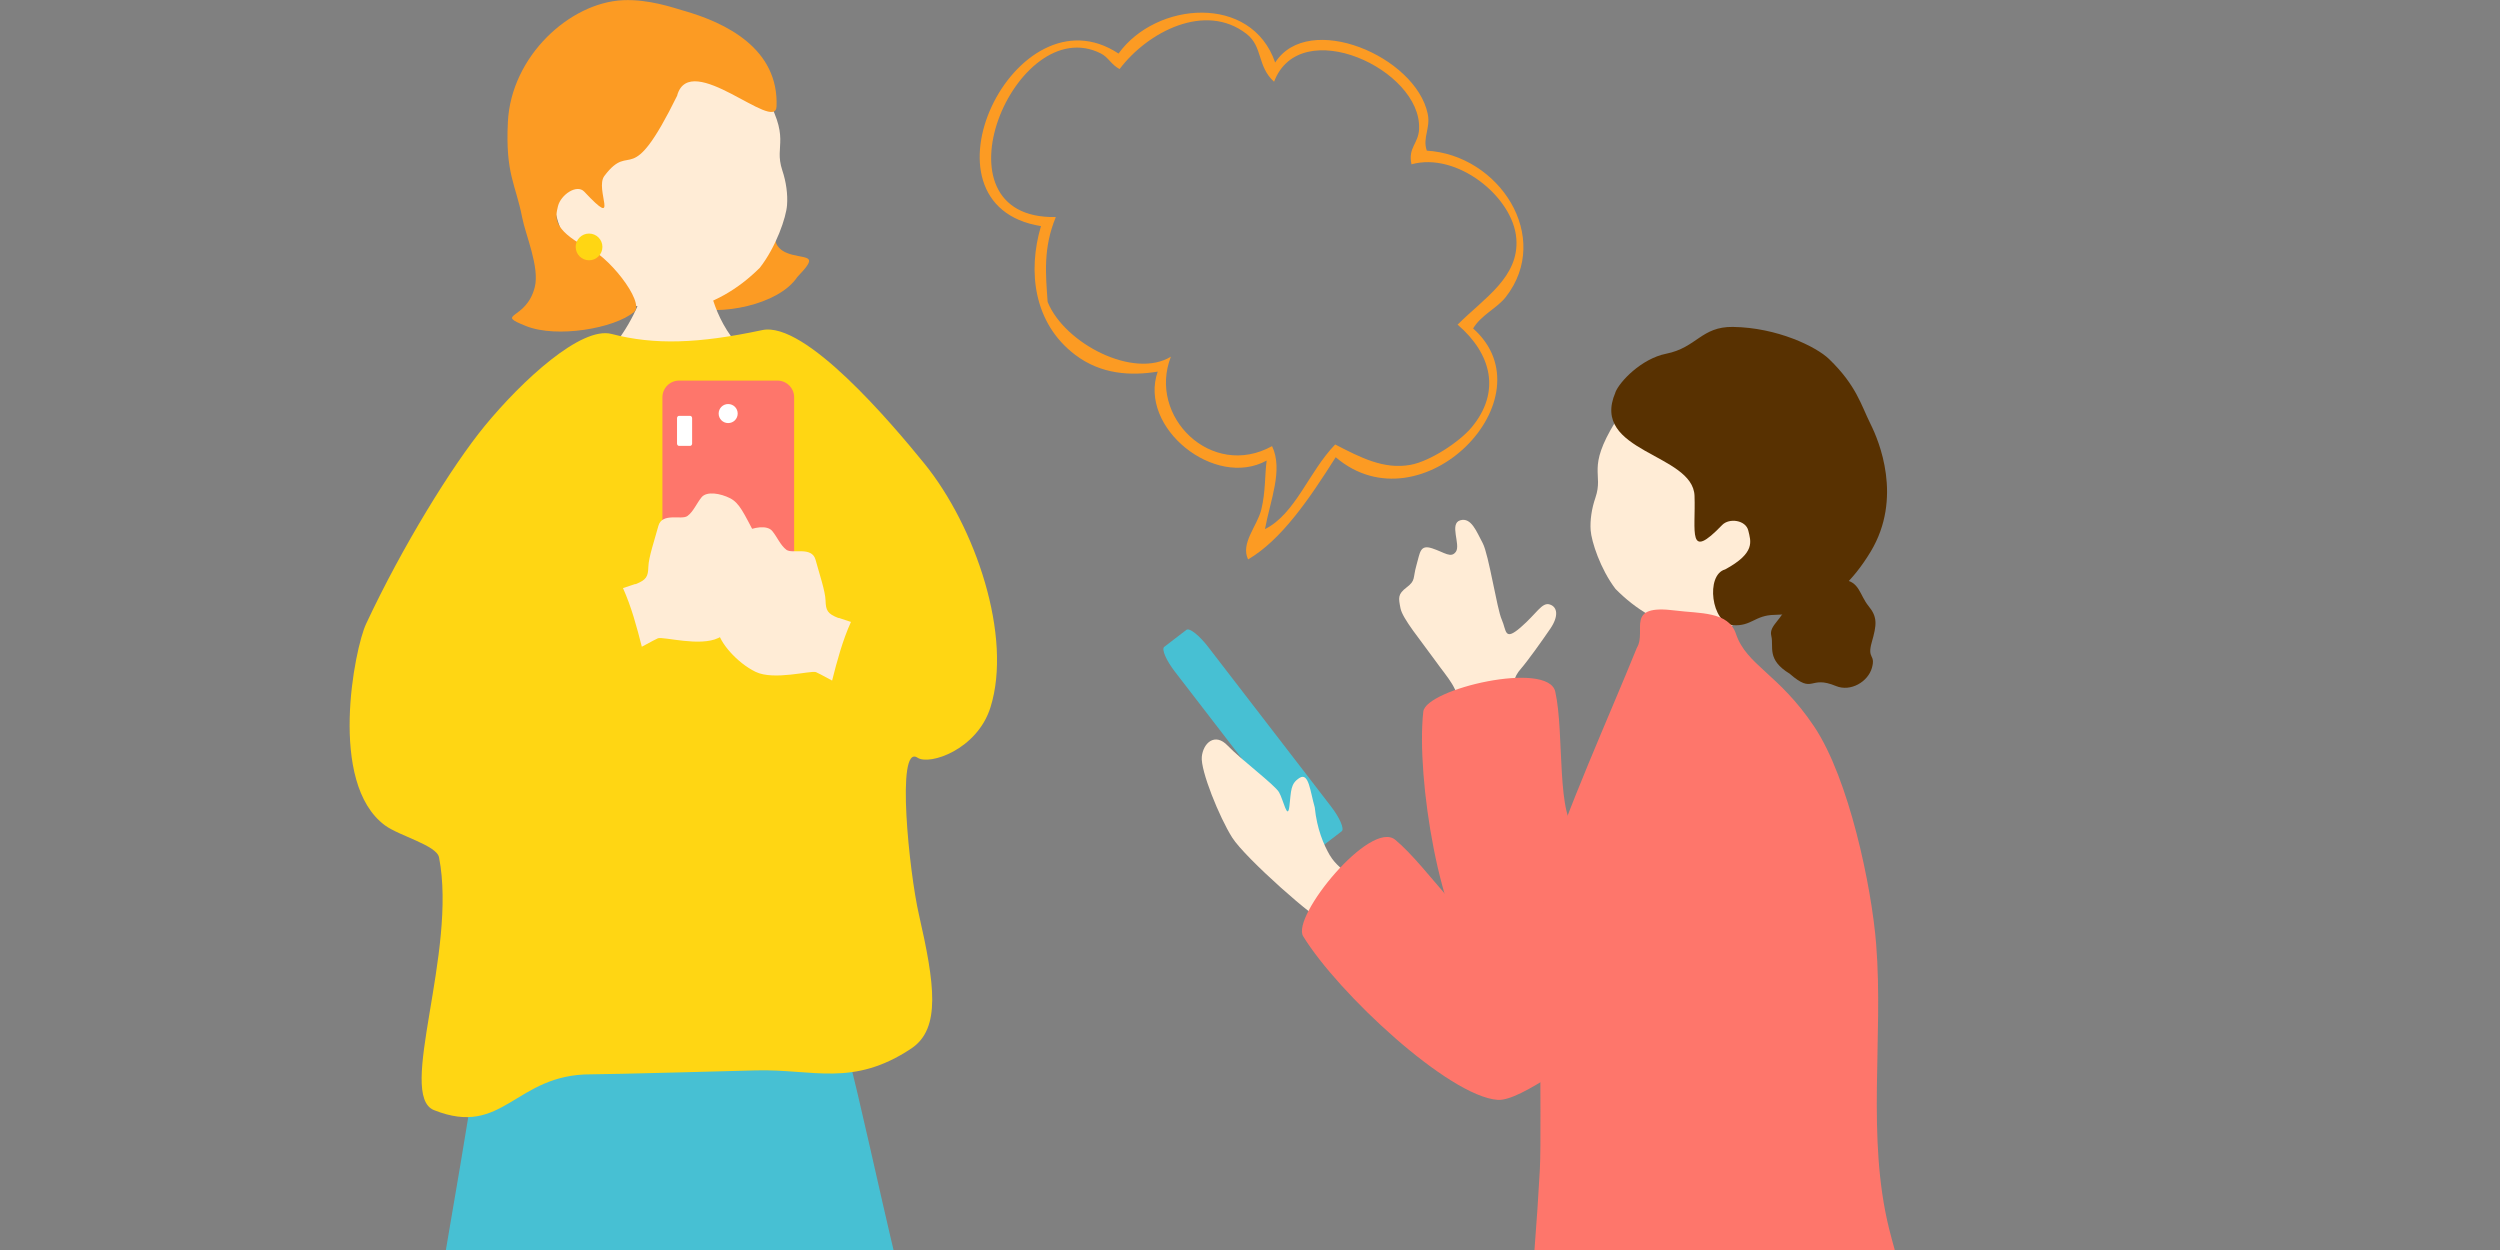 <svg width="260" height="130" viewBox="0 0 260 130" fill="none" xmlns="http://www.w3.org/2000/svg">
<rect x="0" y="0" width="260" height="130" fill="#808080" stroke="none"/>
<g clip-path="url(#clip0_170_41507)">
<g clip-path="url(#clip1_170_41507)">
<path d="M138.414 83.854C139.338 85.047 139.843 86.221 139.534 86.454L137.228 88.225C136.92 88.458 135.921 87.675 134.996 86.482L122.204 69.873C121.28 68.68 120.775 67.506 121.084 67.273L123.39 65.502C123.698 65.269 124.697 66.052 125.622 67.245L138.414 83.854Z" fill="#47C0D3"/>
<path d="M138.321 88.971C139.348 90.751 142.028 91.804 142.103 92.661C142.262 94.469 140.189 96.054 137.901 95.942C137.033 95.895 129.497 89.241 128.153 87.116C126.808 84.991 124.847 80.135 124.987 78.709C125.127 77.283 126.341 76.146 127.676 77.544C129.002 78.942 132.579 81.626 133.017 82.39C133.466 83.155 133.914 85.429 134.101 83.826C134.287 82.223 134.194 81.505 135.156 80.899C136.117 80.293 136.258 82.316 136.734 83.966C136.967 86.24 137.649 87.815 138.312 88.971H138.321Z" fill="#FFECD6"/>
<path d="M157.331 73.732C157.135 71.337 157.434 70.386 158.153 69.575C158.863 68.764 160.357 66.667 161.234 65.381C162.112 64.095 161.991 63.126 161.178 62.865C160.357 62.604 159.843 63.787 158.134 65.26C156.425 66.733 156.687 65.567 156.183 64.44C155.678 63.321 154.838 57.683 154.203 56.49C153.559 55.297 153.017 53.768 151.859 54.113C150.711 54.458 151.915 56.629 151.421 57.366C150.916 58.102 150.253 57.459 148.955 57.03C147.658 56.602 147.695 57.459 147.303 58.81C146.92 60.162 147.247 60.358 146.294 61.084C145.342 61.811 145.445 62.175 145.65 63.256C145.855 64.337 147.76 66.602 149.236 68.662C150.711 70.722 151.635 71.486 151.822 73.723C151.906 74.785 157.537 76.136 157.35 73.723L157.331 73.732Z" fill="#FFECD6"/>
<path d="M164.129 86.528C161.804 85.298 162.728 76.304 161.748 71.933C161.01 68.662 148.283 71.644 148.022 74.011C147.256 80.871 149.796 96.436 153.606 99.828C155.417 101.45 163.784 101.301 165.175 101.599C168.611 102.336 180.087 100.192 181.525 99.716C189.76 97.051 185.446 86.305 179.583 85.895C176.053 85.652 168.209 88.681 164.138 86.519L164.129 86.528Z" fill="#FE766B"/>
<path d="M185.083 61.681C182.077 64.952 178.276 66.071 175.428 65.465C172.581 64.859 170.115 63.377 168.015 61.252C166.427 59.165 165.512 56.313 165.428 55.148C165.353 54.085 165.54 52.873 165.923 51.764C166.81 49.173 164.961 48.819 168.005 43.852C168.93 42.342 174.084 35.612 181.853 36.843C188.678 37.915 191.396 54.84 185.093 61.681H185.083Z" fill="#FFECD6"/>
<path d="M167.995 40.813C168.434 39.685 170.713 37.299 173.28 36.787C176.465 36.153 176.931 33.953 180.228 34C184.831 34.065 188.902 36.06 190.228 37.346C193.076 40.105 193.543 42.109 194.542 44.112C195.401 45.827 197.922 51.783 194.542 57.384C190.76 63.638 186.502 63.908 184.551 63.946C182.506 63.974 182.151 65.157 180.228 65.017C177.977 64.85 177.352 59.78 179.415 59.22C182.599 57.496 182.086 56.294 181.824 55.185C181.563 54.076 179.826 53.843 179.098 54.607C175.465 58.382 176.362 55.315 176.231 51.569C176.082 47.132 165.316 47.048 168.005 40.813H167.995Z" fill="#583101"/>
<path d="M186.14 70.079C188.661 72.269 188.119 70.172 190.939 71.346C192.47 71.98 194.282 70.899 194.683 69.445C195.085 68 194.151 68.587 194.665 66.788C195.178 64.99 195.281 64.188 194.338 63.042C193.395 61.895 193.404 60.46 191.686 60.292C189.968 60.115 189.678 61.075 188.717 61.075C187.755 61.075 186.56 60.665 185.99 62.566C185.421 64.468 183.936 65.008 184.216 66.136C184.496 67.264 183.684 68.597 186.149 70.079H186.14Z" fill="#583101"/>
<path d="M208.063 171.016C206.167 161.127 197.764 133.008 196.475 127.826C194.094 118.245 195.896 107.965 195.121 98.197C194.645 92.176 192.292 80.974 188.678 75.568C185.009 70.069 181.628 69.184 180.536 65.912C179.752 63.563 176.717 63.815 174.27 63.498C168.855 62.79 171.32 65.595 170.227 67.385C167.445 74.272 162.599 85.019 160.899 90.965C159.76 94.963 160.395 116.996 160.143 121.656C159.629 131.424 158.014 148.582 156.753 159.319C155.203 172.432 152.542 210.188 148.256 222.566C144.783 232.594 178.398 228.736 186.512 227.58C208.707 224.411 217.811 220.254 225.15 212.929C230.043 208.045 212.395 193.645 208.063 171.025V171.016Z" fill="#FE766B"/>
<path d="M155.94 97.433C153.344 97.88 148.573 90.201 145.109 87.339C142.522 85.205 134.277 95.327 135.528 97.368C139.133 103.267 150.664 114.023 155.763 114.386C158.19 114.564 164.727 109.344 165.997 108.729C169.171 107.21 176.931 98.514 177.78 97.265C182.655 90.126 172.664 84.264 167.771 87.516C164.829 89.474 160.478 96.659 155.931 97.433H155.94Z" fill="#FE766B"/>
</g>
<g clip-path="url(#clip2_170_41507)">
<path d="M82.92 28.81C80.94 31.77 74.77 32.85 71.85 31.93C65.63 29.97 75.87 24.03 76.4 21.35C76.79 19.38 78.39 19.9 80.5 22.46C81.15 23.25 79.39 25.73 82.4 26.49C84.1 26.92 85.05 26.59 82.92 28.81Z" fill="#FC9B23"/>
<path d="M72.661 24.82C72.331 24.82 67.951 25.13 67.541 25.09C67.371 25.79 67.631 28.06 66.791 30.62C66.491 31.53 64.851 35.63 61.931 37.73C57.071 41.23 84.371 42.28 78.391 37.47C74.501 34.35 73.861 30.21 73.481 28.51C73.211 27.26 72.671 25.28 72.671 24.81L72.661 24.82Z" fill="#FFECD6"/>
<path d="M60.78 28.11C63.96 31.64 68 32.89 71.05 32.27C74.1 31.65 76.76 30.1 79.02 27.85C80.74 25.64 81.76 22.59 81.85 21.35C81.94 20.21 81.76 18.91 81.36 17.72C80.44 14.94 82.43 14.58 79.23 9.23C78.26 7.6 72.83 0.34 64.52 1.56C57.21 2.63 54.12 20.71 60.77 28.11H60.78Z" fill="#FFECD6"/>
<path d="M70.43 9.91C71.79 5.14 80.64 13.88 80.76 11.08C81.01 5.04 75.46 2.35 71.09 1.11C70.07 0.82 67.49 -0.1 64.8 0.02C59.25 0.27 53.16 5.85 52.82 12.68C52.55 18.12 53.63 19.12 54.31 22.64C54.66 24.44 56.13 27.79 55.62 29.85C54.75 33.36 51.34 32.56 54.71 33.91C57.89 35.19 63.9 34.16 65.95 32.44C67.14 31.44 63.06 26.29 60.87 25.67C57.49 23.79 57.74 22.62 58.03 21.44C58.32 20.26 59.99 19.11 60.76 19.93C64.59 24.01 61.8 19.68 62.86 18.29C65.73 14.5 65.45 20.06 70.44 9.92L70.43 9.91Z" fill="#FC9B23"/>
<path d="M61.261 27.07C62.029 27.07 62.651 26.448 62.651 25.68C62.651 24.912 62.029 24.29 61.261 24.29C60.493 24.29 59.871 24.912 59.871 25.68C59.871 26.448 60.493 27.07 61.261 27.07Z" fill="#FFD613"/>
<path d="M103.96 198.93C99.45 181.98 98.9 153.4 94.94 138.16C90.43 120.8 87.57 103.09 84.57 100.06C75.03 90.44 66.22 94.82 54.19 94.27C52.15 94.18 51.08 97.03 50.22 105.43C49.13 116.1 44.64 137.59 42.6 154.9C41.2 166.75 37.3 186.11 35.05 205.95C34.32 212.36 42.33 213.75 52.44 216.29C67.25 220.01 80.13 218.77 93.34 214.22C103.36 210.77 106.57 208.71 103.97 198.92L103.96 198.93Z" fill="#47C0D3"/>
<path d="M96.11 48.18C92.71 44 83.74 33.38 79.27 34.33C72.6 35.75 68.05 35.89 63.6 34.73C60.45 33.91 54.31 39.55 50.41 44.3C47.02 48.43 41.82 56.86 38.07 64.89C36.88 67.43 34.07 81.44 40.04 85.84C41.53 86.94 45.42 87.91 45.66 89.17C47.58 98.99 41.26 113.9 45.13 115.45C52.37 118.35 53.54 111.7 61.47 111.73C63.61 111.73 76.57 111.37 78.64 111.32C84.55 111.17 88.69 113.1 94.78 109.04C97.88 106.97 97.21 102.32 95.56 95.08C94.57 90.77 93.15 77.29 95.42 78.8C96.66 79.63 101.63 77.97 103.01 73.56C105.31 66.22 101.49 54.8 96.11 48.18Z" fill="#FFD613"/>
<path d="M80.851 39.58H70.631C69.67 39.58 68.891 40.359 68.891 41.32V60.12C68.891 61.081 69.67 61.86 70.631 61.86H80.851C81.812 61.86 82.591 61.081 82.591 60.12V41.32C82.591 40.359 81.812 39.58 80.851 39.58Z" fill="#FE766B"/>
<path d="M76.72 43.01C76.72 43.56 76.28 44 75.73 44C75.18 44 74.74 43.56 74.74 43.01C74.74 42.46 75.18 42.02 75.73 42.02C76.28 42.02 76.72 42.46 76.72 43.01Z" fill="white"/>
<path d="M71.98 46.13C71.98 46.26 71.89 46.37 71.78 46.37H70.61C70.5 46.37 70.41 46.26 70.41 46.13V43.49C70.41 43.36 70.5 43.25 70.61 43.25H71.78C71.89 43.25 71.98 43.36 71.98 43.49V46.13Z" fill="white"/>
<path d="M66.079 60.76C67.239 60.31 67.399 59.96 67.429 58.95C67.459 57.94 68.079 56.15 68.469 54.7C68.859 53.26 70.879 54.12 71.499 53.66C72.119 53.2 72.439 52.36 72.969 51.71C73.509 51.06 74.929 51.31 75.919 51.81C76.909 52.31 77.339 53.34 78.579 55.68C79.819 58.03 78.699 60.81 78.619 62.02C78.539 63.23 76.619 65.43 74.709 66.35C72.799 67.28 69.019 66.19 68.429 66.38C68.329 66.41 67.709 66.74 66.749 67.26C66.229 65.2 65.659 63.09 64.789 61.16C65.419 60.96 65.869 60.81 66.059 60.74L66.079 60.76Z" fill="#FFECD6"/>
<path d="M87.209 64.28C86.049 63.83 85.889 63.48 85.859 62.47C85.829 61.46 85.209 59.67 84.819 58.22C84.429 56.78 82.409 57.64 81.789 57.18C81.169 56.72 80.849 55.88 80.319 55.23C79.779 54.57 78.359 54.83 77.369 55.33C76.379 55.83 75.949 56.86 74.709 59.2C73.469 61.54 74.589 64.33 74.669 65.54C74.749 66.75 76.669 68.95 78.579 69.87C80.489 70.8 84.269 69.71 84.859 69.9C84.959 69.93 85.579 70.26 86.539 70.78C87.059 68.72 87.629 66.61 88.499 64.68C87.869 64.48 87.419 64.33 87.229 64.26L87.209 64.28Z" fill="#FFECD6"/>
</g>
<path fill-rule="evenodd" clip-rule="evenodd" d="M132.613 6.493C130.157 -0.645 120.246 0.133 116.327 5.571C105.618 -1.533 94.57 21.32 108.262 23.515C106.864 28.218 107.489 33.62 111.817 36.9C114.508 38.945 117.603 39.105 120.402 38.648C118.366 44.475 126.344 50.866 131.733 47.896C131.529 49.391 131.634 51.125 131.173 53.003C130.753 54.712 128.995 56.489 129.801 58.181C133.258 56.147 136.116 51.974 138.912 47.552C147.827 55.168 161.358 41.404 153.204 34.159C154.054 32.743 155.696 32.051 156.594 30.9C161.49 24.636 155.894 16.117 148.391 15.668C147.913 14.354 148.798 13.319 148.484 11.841C147.232 5.843 136.085 1.128 132.621 6.499L132.613 6.493ZM147.589 13.398C147.516 14.969 146.415 15.334 146.794 17.089C151.5 15.777 157.349 20.441 157.696 24.795C158.02 28.818 154.347 31.001 151.591 33.763C155.132 36.803 156.103 40.755 153.066 44.424C151.797 45.959 148.728 47.963 146.723 48.338C143.932 48.866 141.452 47.563 138.861 46.225C136.113 49.058 134.731 53.445 131.558 55.028C132.092 52.07 133.48 48.873 132.294 46.397C126.009 49.875 119.329 43.323 121.776 37.092C117.926 39.455 110.717 35.738 108.955 31.404C108.759 28.591 108.461 25.814 109.807 22.572C96.465 22.842 105.612 1.049 114.501 5.566C115.288 5.97 115.549 6.713 116.437 7.182C119.381 3.29 125.354 0.202 129.629 3.516C131.349 4.84 130.726 6.896 132.504 8.504C135.19 1.373 147.875 7.221 147.583 13.406L147.589 13.398Z" fill="#FC9B23"/>
</g>
<defs>
<clipPath id="clip0_170_41507">
<rect width="260" height="130" fill="white"/>
</clipPath>
<clipPath id="clip1_170_41507">
<rect width="105" height="238" fill="white" transform="matrix(-1 0 0 1 226 34)"/>
</clipPath>
<clipPath id="clip2_170_41507">
<rect width="69.82" height="255.53" fill="white" transform="translate(35)"/>
</clipPath>
</defs>
</svg>
